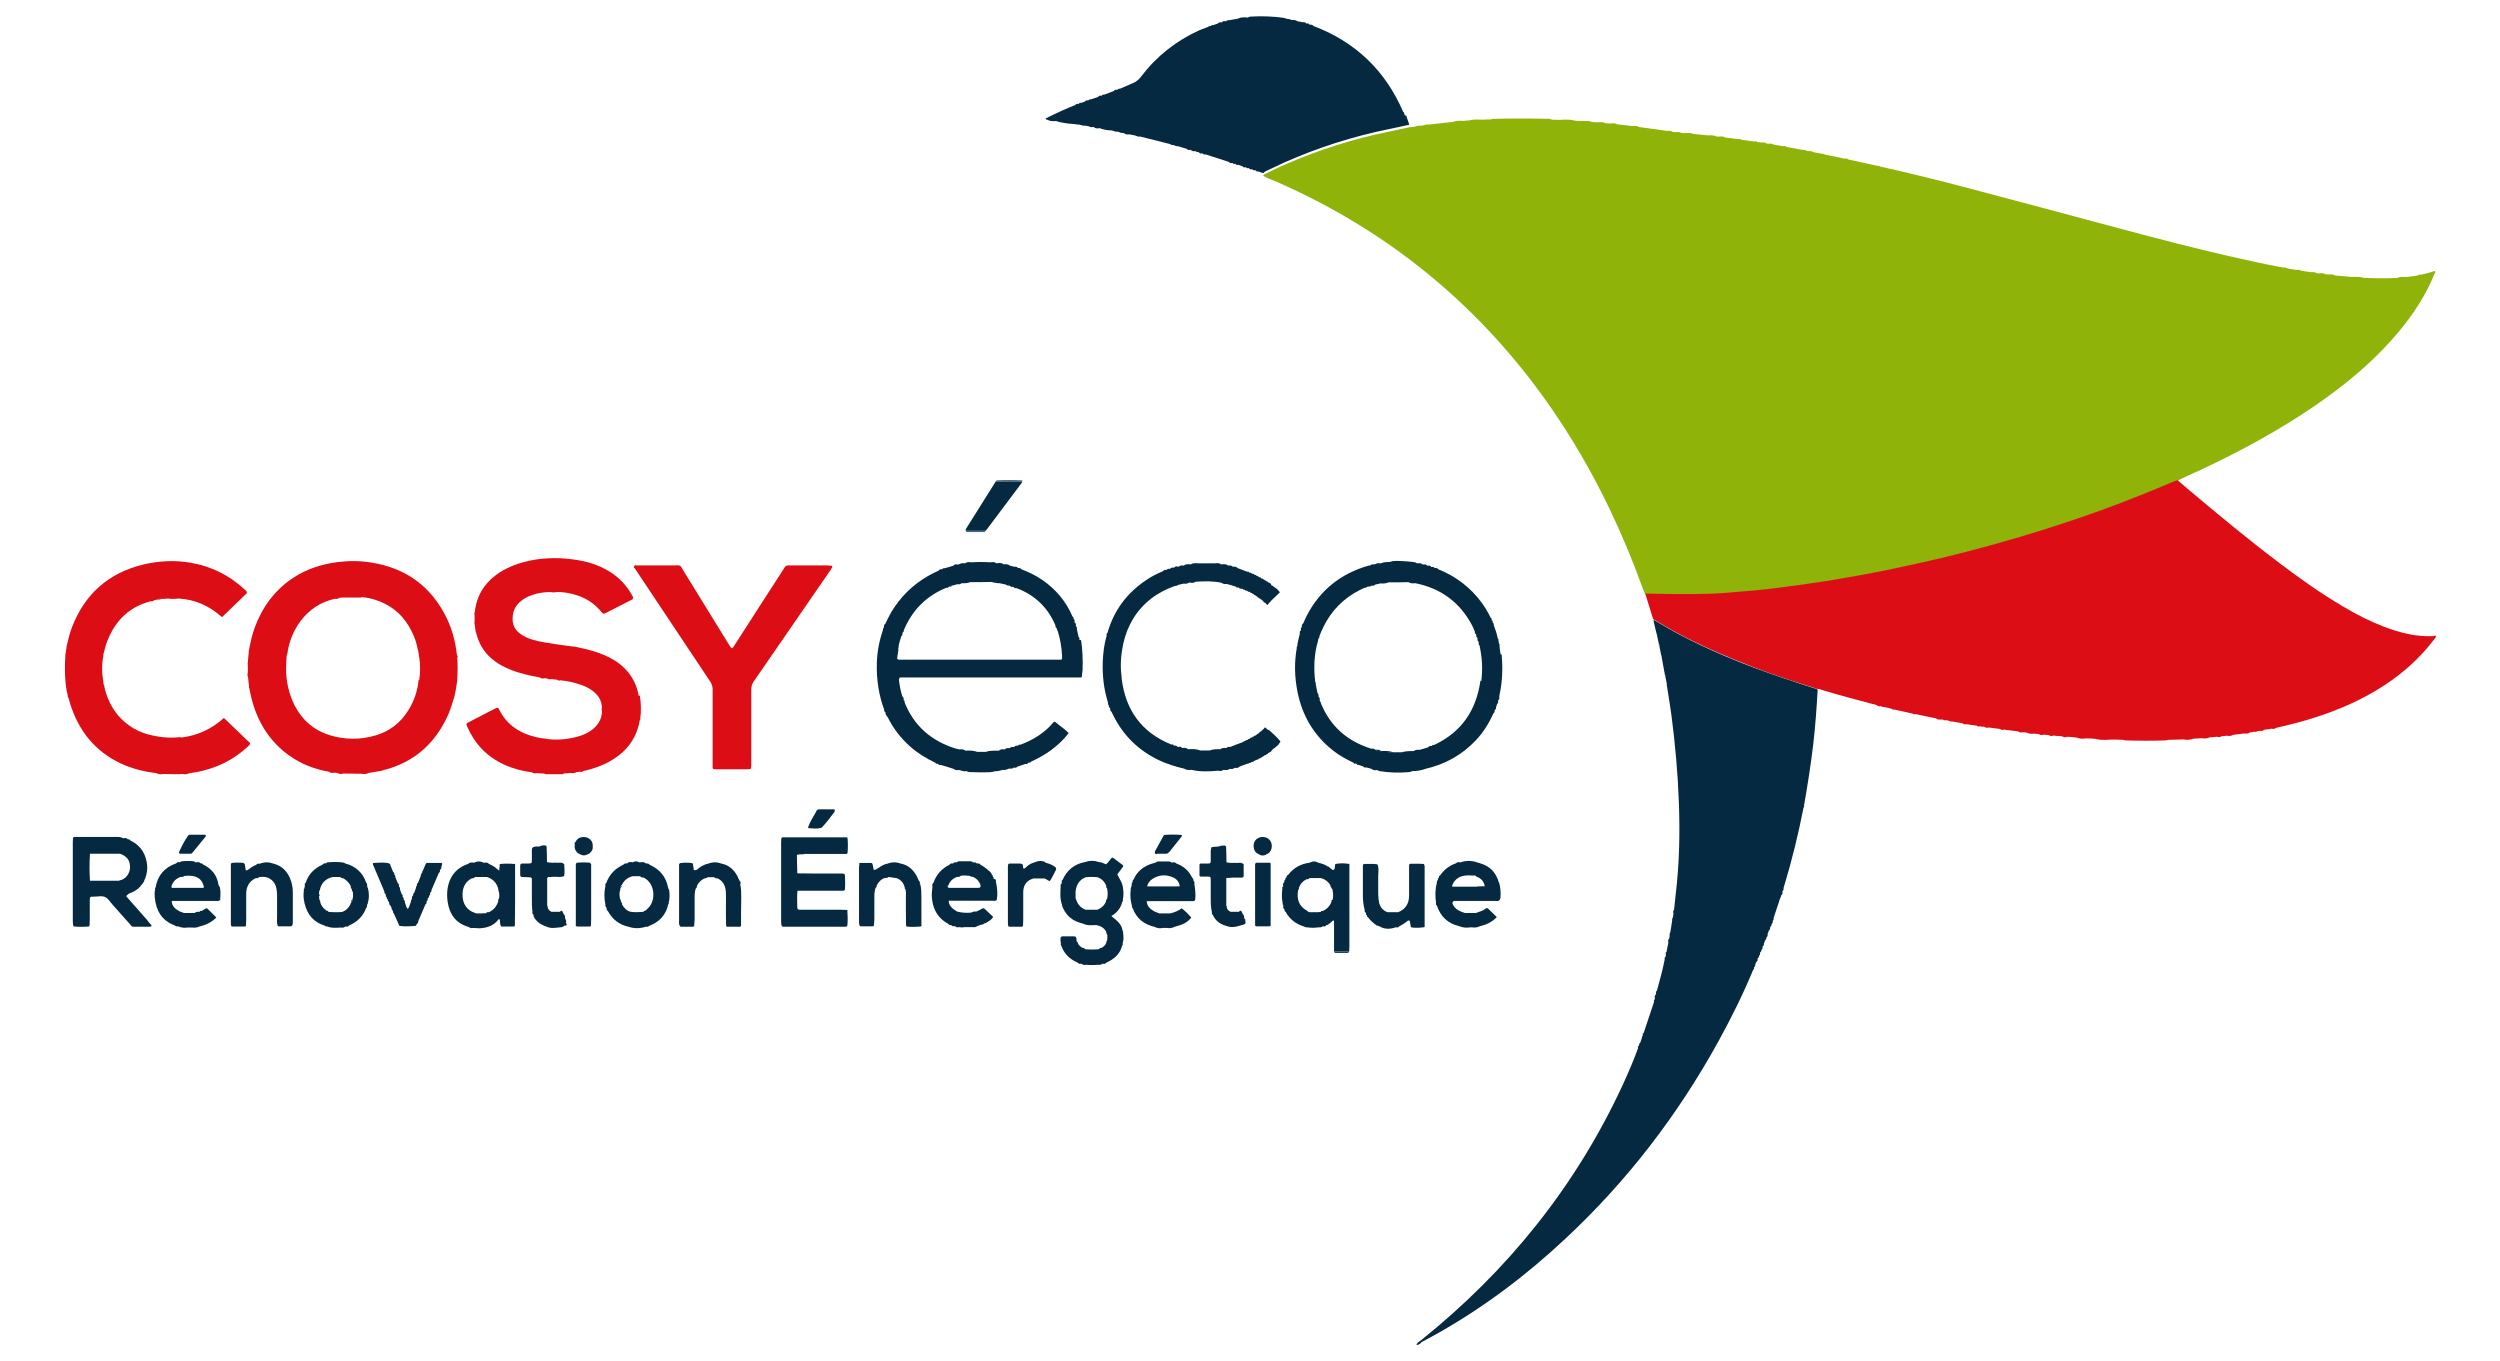 <?xml version="1.0" encoding="UTF-8"?><svg id="Calque_3" xmlns="http://www.w3.org/2000/svg" viewBox="0 0 122.26 66.56"><defs><style>.cls-1{fill:#486575;}.cls-2{fill:#052940;}.cls-3{fill:#8fb308;}.cls-4{fill:#dc0d15;}.cls-5{fill:#aaa3ac;}</style></defs><path class="cls-2" d="m47.23,25.96s0-.06,0-.08c.49-.78.98-1.56,1.47-2.34.43,0,.86,0,1.29,0,0,.06-.05.1-.08.15-.55.73-1.1,1.47-1.65,2.2-.02.02-.04.04-.06.07-.33,0-.65,0-.98,0Z"/><path class="cls-1" d="m50,23.53c-.43,0-.86,0-1.29,0,.01-.01.02-.04.03-.04.42-.02.83-.02,1.25,0,0,0,.01.01.01.02,0,0,0,.02-.01.03Z"/><path class="cls-1" d="m47.23,25.96c.33,0,.65,0,.98,0-.02.03-.05.06-.09.06-.28,0-.55,0-.83,0-.04,0-.05-.03-.06-.05Z"/><path class="cls-1" d="m62.39,36.38c.04-.06.08-.12.11-.17.04.01.03.04.02.07-.03.05-.07.09-.13.11Z"/><path class="cls-3" d="m119.08,13.26s-.09-.02-.12.03c-.18.05-.35.09-.53.14-.06,0-.13-.02-.18.04-.2.03-.39.06-.59.08-.14,0-.28-.03-.41.04-.55.03-1.1.02-1.65,0-.21-.07-.43-.05-.65-.05-.26-.02-.51-.05-.77-.07-.11-.07-.23-.05-.35-.05-.04,0-.08,0-.12-.01-.09-.07-.19-.05-.3-.04-.04,0-.08,0-.12-.01-.09-.07-.19-.05-.29-.05-.16-.02-.32-.05-.47-.07-.07-.06-.15-.05-.24-.04-.14-.02-.28-.05-.42-.07-.07-.06-.15-.05-.23-.05-.89-.16-1.78-.36-2.66-.56-1.66-.38-3.31-.81-4.96-1.25-2.66-.71-5.33-1.43-7.99-2.13-1.36-.36-2.73-.69-4.1-1-.03-.04-.08-.04-.12-.03-.47-.1-.95-.21-1.42-.31-.05-.06-.11-.05-.18-.04-.33-.07-.67-.14-1-.21-.03-.04-.08-.04-.12-.03-.14-.03-.28-.05-.41-.08-.07-.06-.15-.05-.23-.05-.04,0-.08-.01-.12-.02-.05-.06-.11-.04-.18-.04-.26-.05-.51-.09-.77-.14-.05-.06-.12-.04-.18-.04-.16-.03-.32-.05-.47-.08-.07-.06-.15-.05-.24-.04-.04,0-.08-.01-.12-.02-.07-.06-.15-.05-.24-.04-.06,0-.12-.02-.18-.02-.05-.05-.12-.04-.18-.03-.2-.03-.39-.06-.59-.08-.07-.06-.16-.04-.24-.04-.2-.03-.39-.05-.59-.08-.09-.07-.19-.04-.3-.04-.04,0-.08,0-.12-.01-.13-.07-.27-.05-.41-.05-.24-.02-.48-.05-.71-.07-.13-.07-.27-.04-.41-.04-.06,0-.12,0-.18-.01-.09-.06-.19-.04-.3-.04-.04,0-.08,0-.12-.01-.09-.07-.19-.05-.29-.05-.45-.06-.91-.13-1.36-.19-.11-.07-.23-.05-.35-.05-.24-.03-.47-.05-.71-.08-.11-.07-.23-.05-.36-.04-.08,0-.16-.01-.24-.02-.13-.07-.27-.04-.41-.04-.08,0-.16-.01-.24-.02-.17-.07-.35-.04-.53-.04-.1,0-.2-.01-.3-.02-.23-.07-.47-.05-.71-.04-.14,0-.28,0-.42-.01-.05-.05-.11-.03-.17-.04-.88-.02-1.75-.02-2.63,0-.06,0-.12,0-.17.03-.12,0-.24,0-.36.01-.24,0-.48-.03-.71.04-.08,0-.16.01-.24.02-.18,0-.36-.03-.53.05-.4.04-.79.09-1.19.13-.08,0-.17-.02-.24.04-.06,0-.12.01-.18.02-.08,0-.16-.02-.24.04-.11.01-.22.03-.33.04-.33.07-.65.14-.98.21-1.76.36-3.47.9-5.12,1.63-.28.12-.56.26-.83.39-.07.03-.15.06-.19.13.2.13.43.2.64.29,2.83,1.24,5.43,2.83,7.79,4.82,2.52,2.13,4.64,4.6,6.41,7.39,1.53,2.41,2.75,4.98,3.72,7.67.04.1.08.2.12.3,1,.02,1.99.04,2.99.01.56-.01,1.12-.06,1.68-.11.3-.03.61-.05.91-.08.26-.03.53-.06.79-.09.36-.04.72-.09,1.08-.14.46-.06.92-.12,1.37-.2.52-.08,1.05-.18,1.57-.27.96-.17,1.91-.37,2.86-.58,1.64-.36,3.27-.79,4.89-1.26,1.5-.44,2.99-.93,4.46-1.47,1.08-.4,2.15-.82,3.21-1.28.07-.03.15-.06.22-.08.09-.04.18-.09.26-.13,1.18-.53,2.34-1.09,3.47-1.71,1.47-.81,2.89-1.69,4.22-2.72,1.06-.82,2.05-1.73,2.91-2.77.71-.86,1.31-1.78,1.72-2.81.04-.03.05-.06.01-.09Z"/><path class="cls-1" d="m62.19,28.75c-.05,0-.08-.02-.09-.07.05,0,.07.03.09.07Z"/><path class="cls-2" d="m68.72,5.72c.01-.05,0-.1-.05-.13h0c.01-.05,0-.1-.05-.12-.87-2.02-2.33-3.42-4.39-4.2-.04-.06-.1-.07-.17-.06h-.01c-.04-.07-.1-.07-.17-.06h0c-.04-.07-.11-.07-.18-.06-.08-.02-.17-.04-.25-.05-.08-.06-.18-.07-.28-.06,0,0-.01,0-.01,0h0c-.07-.05-.15-.05-.23-.06-.06-.02-.11-.04-.17-.05-.52-.07-1.04-.09-1.56-.06-.06,0-.12,0-.17.05,0,0,0,0,0,0-.16-.02-.33-.03-.48.05-.15.03-.3.05-.45.08-.05-.01-.1,0-.13.05,0,0,0,0,0,0-.08-.01-.17-.02-.23.06,0,0,0,0,0,0-.07-.02-.13-.01-.18.05-.08.03-.15.05-.23.08-.05-.01-.08,0-.11.04,0,0-.01,0-.01,0-.05,0-.09,0-.12.04-.15.06-.29.11-.44.17-1.14.52-2.09,1.27-2.85,2.27-.11.15-.24.25-.41.32-.21.09-.41.18-.62.27-.05-.01-.09,0-.12.05,0,0-.01,0-.01,0-.07-.01-.13,0-.17.06-.16.06-.31.12-.47.18-.05-.01-.1,0-.12.05,0,0-.01,0-.01,0-.07-.01-.13,0-.17.06-.12.04-.23.08-.35.12-.05-.01-.1,0-.12.05,0,0-.01,0-.01,0-.07-.01-.13,0-.17.06-.06.02-.11.04-.17.06-.05-.01-.1,0-.12.05,0,0-.01,0-.01,0-.07-.01-.13,0-.17.06-.2.08-.4.16-.6.25-.27.12-.53.25-.8.38-.02,0-.06.03-.03.06.02.02.05.02.08.03.12.07.25.07.39.06,0,0,.01,0,.01,0h.01c.19.07.69.15.94.15.06.02.11.03.17.02,0,0,.02,0,.02,0,.11.03.21.07.33.06,0,0,.02,0,.02,0h0c.05.01.11.03.16.04.05.03.1.04.16.02,0,0,.02,0,.02,0h.02c.08.07.17.08.27.06.01,0,.02,0,.03,0,.18.07.37.1.57.11,0,0,.03,0,.03,0,.09.03.17.07.27.06,0,0,.02,0,.02,0,.09.03.17.08.27.06,0,0,.02.01.02.01.08.06.17.08.26.06.09.02.18.03.27.05.09.03.18.08.28.06.48.12.95.24,1.43.36.05.03.1.06.17.05,0,0,.02,0,.02,0,.07.04.13.07.22.06.14.04.28.09.43.13.04.05.09.07.16.05,0,0,.03,0,.03,0,.06.06.13.08.2.06,0,0,.01,0,.01,0h.01s.1.06.16.05c0,0,.02.01.02.01.04.05.09.07.15.05,0,0,.03,0,.03,0,.04.05.09.07.15.05.38.12.76.25,1.14.37.04.05.08.07.15.05.01,0,.02,0,.03,0,.02.04.05.06.1.04,0,0,.03,0,.03,0,.04.05.09.07.15.05.07.02.13.05.2.07.04.05.08.07.15.05.01,0,.02,0,.03,0,.02.04.05.06.1.04,0,0,.03,0,.03,0,.04.05.08.07.15.06,0,0,.03,0,.03,0,.02.04.05.06.1.04.02,0,.05.02.07.02.02.04.05.06.1.04.09.02.18.08.28.08.04-.07.12-.1.19-.13.28-.13.55-.26.83-.39,1.65-.73,3.35-1.27,5.12-1.63.33-.07.66-.14.98-.21-.06-.17-.11-.33-.17-.5Zm-16.17.35c-.09-.01-.17-.03-.26-.04.09,0,.18.03.26.04h0Z"/><path class="cls-1" d="m81.5,33.36s.02.03.02.04c0,0,0,.01-.01.02,0-.01-.02-.03-.02-.04,0,0,0-.01.01-.02Z"/><path class="cls-5" d="m81.42,32.99s.03.05.02.08c-.03-.02-.04-.04-.02-.08Z"/><path class="cls-1" d="m62.32,28.86s-.05-.01-.05-.05c.03,0,.05.02.05.05Z"/><path class="cls-5" d="m81.23,32.05s.04.04.02.08c-.03-.02-.04-.04-.02-.08Z"/><path class="cls-5" d="m81.12,31.51s.04.04.02.08c-.03-.02-.04-.04-.02-.08Z"/><path class="cls-1" d="m62.25,28.8s-.05,0-.05-.04c.03,0,.05.01.05.04Z"/><path class="cls-5" d="m81,30.98s.04.04.02.07c-.03-.02-.04-.04-.02-.07Z"/><path class="cls-4" d="m119,31.11c-.83.04-1.62-.16-2.39-.45-.7-.27-1.37-.61-2.01-.99-1.07-.63-2.09-1.35-3.08-2.1-1.57-1.18-3.08-2.44-4.58-3.7-.15-.13-.3-.26-.45-.39-.07.03-.15.05-.22.08-1.06.45-2.13.88-3.21,1.28-1.47.54-2.96,1.03-4.46,1.47-1.61.47-3.24.9-4.89,1.26-.95.21-1.9.41-2.86.58-.52.09-1.05.19-1.57.27-.46.07-.92.13-1.37.2-.36.05-.72.09-1.08.14-.26.03-.53.07-.79.09-.3.03-.61.05-.91.08-.56.05-1.12.1-1.68.11-1,.03-1.99.01-2.99-.01.12.4.25.8.37,1.2,0,.03.03.05.05.07.28.16.56.33.84.49,1.3.73,2.67,1.31,4.06,1.85,1.01.39,2.05.72,3.08,1.05.06,0,.12,0,.17.03.91.28,1.83.52,2.74.76.06.06.13.07.21.06,0,0,.02,0,.02,0,.04.03.07.05.12.03.14.03.27.06.41.1.03.04.07.05.11.03.3.07.6.13.9.2.04.03.07.05.12.02.34.07.67.14,1.01.21.08.06.17.07.27.06.03,0,.05,0,.08,0,.03.04.07.05.12.03.06,0,.12.02.18.03.03.03.07.05.12.03.18.03.35.06.53.09.06.06.14.06.22.05.16.02.32.05.49.07.03.04.07.05.12.03.04,0,.08.01.12.02h.02s.02,0,.02,0c.03,0,.05,0,.08,0,.07.06.14.06.23.04.18.02.36.05.54.07.05.05.11.06.18.03.24.03.47.06.71.09.07.06.15.06.23.04.06,0,.13.01.19.02.11.06.22.06.34.05.08,0,.16.01.25.02.07.06.15.06.23.03.08,0,.16.01.25.02.08.05.15.06.24.02.04,0,.07.01.11.02.02,0,.04,0,.06,0,.08,0,.17.01.25.02.08.05.16.06.24.02.16.01.31.02.47.04.15.07.31.06.47.04.14,0,.28.01.42.02.25.07.5.06.76.04.2,0,.4,0,.6.01.05.01.09.03.14.03.65.02,1.3.02,1.95,0,.05,0,.09-.02.14-.03.24,0,.48-.01.72-.02.18.03.35.03.53-.04.12,0,.24-.01.36-.02.14.02.28.03.41-.04.12,0,.24-.02.36-.03.08.03.16.02.24-.03.08,0,.16-.01.25-.02.1.02.2.02.29-.04-.05,0-.1-.01-.15,0,.05,0,.1,0,.15,0,.18-.02.37-.05.55-.07.1.01.19.02.28-.05.08-.01.16-.02.23-.04.05.03.09.01.12-.02.04,0,.09-.01.13-.02.08.02.16,0,.22-.05.06-.01.12-.02.18-.03.05.03.09,0,.12-.02.03,0,.05,0,.08,0,.08.02.15,0,.22-.05.67-.15,1.34-.32,2-.54,1.16-.38,2.26-.87,3.28-1.54.92-.6,1.72-1.32,2.39-2.19.05-.07.11-.13.14-.22-.04,0-.07-.02-.1-.01Z"/><path class="cls-1" d="m62.14,36.59s.02-.04.05-.04c0,.03-.02.04-.05.04Z"/><path class="cls-1" d="m62.08,36.64s.01-.04.04-.03c0,.02-.02.03-.04.03Z"/><path class="cls-2" d="m88.85,33.7c-1.03-.33-2.06-.67-3.08-1.05-1.39-.53-2.76-1.12-4.06-1.85-.28-.16-.56-.33-.84-.49,0,.06,0,.11.02.17.04.17.08.33.12.5.03.02.04.04.02.07.03.15.07.3.1.46.03.02.04.04.02.08.03.15.06.31.09.46.03.02.04.04.02.08.05.29.11.58.16.87.03.02.03.05.02.08.02.1.04.2.06.29,0,.01.02.03.02.04,0,0,0,.01-.01.02,0,.06,0,.12.02.18.07.46.15.91.21,1.37.18,1.4.31,2.8.36,4.2.06,1.52.03,3.03-.15,4.54-.03.25-.05.51-.08.76-.05.06-.05.12-.03.19-.01.08-.02.15-.04.23-.03.02-.04.05-.02.08-.03.21-.06.42-.1.63h0s-.04.04-.03.07c0,.04,0,.08,0,.11,0,.04-.02.07-.02.11-.06.05-.06.12-.04.19-.03.15-.06.31-.09.46-.05.03-.05.08-.03.13,0,.04-.01.07-.02.11-.05.03-.05.08-.04.13-.1.51-.24,1.02-.38,1.53-.05.03-.06.08-.04.13,0,.02,0,.03-.01.05-.06.05-.07.11-.05.18,0,.02,0,.04,0,.05-.04.03-.06.07-.04.13-.17.51-.34,1.02-.51,1.53-.05.03-.06.07-.04.12h0s-.06.07-.05.13c-.03.08-.05.15-.08.23-.05.03-.06.07-.05.12,0,0,0,0,0,0-.05.03-.07.07-.05.13-.22.61-.48,1.21-.75,1.8-2.3,4.97-5.64,9.11-9.9,12.52q-.17.09-.19.21c.1-.02.19-.05.24-.14.23-.13.47-.25.7-.38,2.32-1.3,4.42-2.88,6.36-4.7,3.01-2.81,5.48-6.03,7.47-9.64.62-1.13,1.2-2.29,1.69-3.48.03-.03.06-.06.05-.11,0,0,0-.02,0-.02.04-.05.07-.09.06-.16.02-.04.04-.08.06-.12.04-.03.07-.06.05-.12,0-.02.01-.04.02-.06.04-.03.06-.06.05-.11,0,0,0,0,0,0,.04-.03.06-.06.05-.12,0-.02.01-.04.02-.06.04-.03.06-.06.05-.11,0,0,0,0,0,0,.04-.03.06-.06.05-.12,0-.02.01-.04.02-.06.04-.03.06-.06.05-.12.02-.06.04-.12.07-.18.04-.03.06-.06.05-.12,0,0,0,0,0,0,.05-.04.08-.1.06-.17.02-.06.04-.12.07-.18.04-.03.06-.07.05-.12,0-.02.01-.04.02-.06.04-.03.06-.07.05-.12,0,0,0,0,0,0,.05-.04.08-.1.06-.17,0,0,0,0,0,0,.04-.03.06-.07.04-.12.11-.33.22-.66.33-1,.03-.02.04-.04.03-.07,0-.02,0-.04.02-.05.05-.05.07-.1.06-.17,0-.02,0-.04.01-.06.04-.03.06-.07.04-.12.01-.05.02-.1.04-.14.38-1.26.69-2.53.94-3.81.03-.02.04-.04.02-.08.18-1.02.34-2.04.46-3.06.1-.87.16-1.74.21-2.62Z"/><path class="cls-2" d="m61.96,35.66c-.08-.11-.1-.11-.17,0,0,0,0,0,0,0-.03,0-.05.02-.05.05,0,0,0,0,0,0-.03,0-.05.01-.05.05,0,0,0,0,0,0-.07.02-.12.06-.15.12,0,0-.01,0-.01,0-.03,0-.05.01-.06.05,0,0,0,0,0,0-.03,0-.05,0-.06.04,0,0-.01,0-.01,0-.05,0-.08.02-.1.06,0,0-.01,0-.01,0-.03,0-.05,0-.06.04,0,0-.01,0-.01,0-.05,0-.08.02-.1.06,0,0-.01,0-.01,0-.05,0-.08.02-.1.06,0,0-.02,0-.02,0-.05,0-.07.02-.1.05,0,0-.02,0-.02,0-.03,0-.05,0-.06.04-.22.08-.43.16-.65.25-.07-.01-.13-.01-.18.05,0,0-.01,0-.01,0-.1,0-.2-.02-.28.06,0,0,0,0,0,0-.18,0-.36-.01-.53.06-.16,0-.31,0-.47,0-.19-.08-.39-.07-.59-.06,0,0,0,0,0,0-.08-.08-.18-.07-.28-.06,0,0-.01,0-.01,0-.05-.07-.11-.07-.18-.05-.02,0-.03,0-.05-.01-.04-.06-.1-.06-.17-.06h-.01c-.02-.06-.07-.06-.12-.05-1.46-.59-2.25-1.7-2.43-3.25,0-.02,0-.05,0-.07-.08-.54-.03-1.08.08-1.61.2-.89.64-1.64,1.37-2.21.35-.27.75-.47,1.17-.62.06.01.11-.02.16-.05.09-.02.18-.04.26-.06.1.02.19,0,.27-.05,0,0,.03,0,.03,0,.09.02.19.03.27-.04.42-.03.85-.04,1.27.05.08.06.17.07.27.06.15.04.29.08.44.13.02.04.05.06.1.04,0,0,.03,0,.03,0,.04.05.08.07.15.06,0,0,.03,0,.03,0,.03.03.06.06.1.05,0,0,.02,0,.02,0,.03.03.05.06.1.05,0,0,.02,0,.02,0,.03.03.05.06.1.05,0,0,.02,0,.02,0,.03.03.05.06.1.06,0,0,.01,0,.01,0,0,.03.02.04.05.03,0,.01.01.02.03.02.02.03.04.06.09.06,0,0,.01,0,.01,0,0,.03.02.04.05.04,0,.01.01.02.03.02.02.04.04.07.09.06,0,0,0,0,0,0,0,.03.02.05.06.05,0,0,.01,0,.01,0,0,.03.02.04.05.04,0,.01.01.02.02.02,0,.02.01.03.04.03,0,.01.01.02.03.03.01.04.04.07.08.07.02.02.05.05.07.07.04.07.08.04.1-.01,0,0,0-.02,0-.02.03,0,.05-.02.05-.05,0,0,.01-.01.01-.01.03,0,.05-.02.05-.05.15-.14.3-.29.45-.43-.06-.1-.13-.16-.21-.22-.03,0-.05-.01-.05-.05,0,0-.01,0-.01,0-.03,0-.05,0-.05-.04,0,0-.02-.01-.02-.01-.05,0-.08-.02-.09-.07,0,0,0,0,0,0,0-.04-.02-.05-.06-.05,0,0,0,0,0,0,0-.03-.02-.05-.06-.04,0,0-.02,0-.02,0-.02-.04-.05-.07-.09-.06,0,0,0,0,0,0,0-.03-.02-.05-.06-.04,0,0-.01,0-.01,0-.02-.04-.05-.07-.1-.06,0,0,0,0,0,0,0-.03-.02-.05-.06-.04,0,0-.02,0-.02,0-.02-.04-.05-.07-.1-.06,0,0-.01,0-.01,0-.02-.04-.06-.06-.1-.06,0,0-.01,0-.01,0-.02-.05-.06-.06-.11-.06,0,0-.01,0-.01,0-.02-.05-.06-.06-.11-.05,0,0-.01,0-.01,0-.02-.05-.06-.06-.11-.05,0,0-.01,0-.01,0-.02-.05-.06-.06-.11-.05-.16-.06-.31-.12-.47-.18-.06-.07-.14-.08-.23-.06h0c-.06-.08-.15-.07-.23-.06h0c-.1-.09-.23-.07-.35-.06,0,0,0,0,0,0h0c-.09-.08-.2-.06-.3-.05-.27,0-.54,0-.81,0-.12-.01-.25-.03-.36.05,0,0,0,0,0,0-.12-.01-.24-.03-.35.06,0,0,0,0,0,0-.09-.01-.17-.02-.24.05-.02,0-.03,0-.05,0-.07-.02-.13-.02-.18.05,0,0-.01,0-.01,0-.07-.01-.13-.01-.18.05-.02,0-.03.01-.05.01-.05-.01-.1,0-.12.05,0,0-.01,0-.01,0-.07-.01-.13,0-.17.06-.29.12-.57.26-.83.44-.94.63-1.58,1.48-1.89,2.58-.04.03-.06.07-.04.13-.12.41-.17.82-.19,1.24-.03.7.05,1.39.26,2.06-.02.05,0,.09.04.12,0,0,0,0,0,0-.02.05,0,.09.05.12,0,.02.01.04.02.06-.02.05,0,.09.05.12.03.06.06.12.09.18.49.99,1.23,1.71,2.22,2.19.4.19.82.32,1.25.42.1.07.21.07.33.06.01,0,.02,0,.03,0,.43.1.86.08,1.29.04.1.02.19.02.28-.04-.09,0-.19,0-.28,0h0c.09,0,.19,0,.28,0,0,0,.03,0,.03,0,.1.02.19.01.27-.05,0,0,.03,0,.03,0,.08.02.15,0,.21-.05,0,0,.03,0,.03,0,.08.02.15,0,.21-.06.12-.05.25-.1.37-.14.04,0,.07,0,.1-.04,0,0,.02,0,.02,0,.05,0,.07-.02.1-.05,0,0,.02,0,.02,0,.05,0,.08-.02.11-.05.04-.02.09-.04.13-.06.05,0,.08-.02.1-.06,0,0,.02,0,.02,0,.05,0,.07-.02.09-.05.01,0,.02,0,.02-.01.03,0,.05,0,.05-.04,0,0,0,0,0,0,.05,0,.07-.03.1-.06,0,0,.02,0,.02,0,.03,0,.05-.01.06-.04,0,0,0,0,0,0,.05,0,.07-.03.09-.06,0,0,.02-.01.02-.01.03,0,.05-.01.05-.04,0,0,0,0,0,0,.05,0,.07-.02.08-.06.02,0,.03-.01.03-.03,0-.03.01-.04.04-.03,0,0,.02-.02.02-.02,0-.03.02-.04.05-.04.07-.06.13-.12.2-.17.04-.06.08-.12.11-.17-.16-.2-.35-.37-.54-.54Zm-2.66-8.06c-.14,0-.28.01-.42.01.14,0,.28,0,.42-.01Zm-.98.02s-.02,0-.03,0c0,0,.02,0,.03,0Z"/><path class="cls-4" d="m31.24,34.04c-.12-.69-.47-1.24-1.04-1.65-.29-.2-.61-.35-.95-.47-.36-.13-.74-.21-1.11-.29,0,0-.01,0-.01,0-.32-.04-.64-.08-.97-.13-.38-.06-.76-.11-1.13-.22-.21-.07-.41-.15-.58-.28-.27-.19-.4-.45-.38-.79.01-.34.15-.61.41-.82.17-.14.36-.23.57-.3.28-.1.57-.13.87-.14.1.03.2.03.31,0,.04,0,.07,0,.11,0,.02,0,.04,0,.06,0,.81.07,1.51.35,2.03,1,.05.06.1.08.17.04.43-.22.86-.44,1.29-.66.02,0,.04-.01.05-.03.01-.02.03-.06.02-.08-.01-.05-.04-.09-.06-.13-.35-.62-.86-1.07-1.51-1.36-.45-.21-.93-.32-1.42-.38-.81-.1-1.61-.07-2.4.15-.53.15-1.02.37-1.44.72-.43.36-.72.8-.85,1.35-.03.13-.05.27-.07.41-.02.03-.02.07,0,.11,0,.1,0,.21,0,.31-.02.04-.02.07,0,.11.02.12.03.24.05.37,0,0-.01.01,0,.02,0,.01.01.02.02.03.01.04.02.08.03.11.15.55.45.98.91,1.31.21.15.43.27.67.37.48.2.99.32,1.51.41.07.06.14.06.23.04.04,0,.09,0,.13.01.05.04.11.06.18.03.1.01.2.02.3.03.05.04.11.06.18.03.04,0,.08.01.12.02h.02s.02,0,.02,0c.26.03.52.1.77.18.21.07.42.16.6.29.19.14.35.31.43.54-.01.02,0,.04.02.05.01.08.03.16.04.24-.02.07-.02.15,0,.22-.02.39-.22.69-.53.91-.17.12-.36.21-.55.27-.53.16-1.06.22-1.61.15v-.02s-.03.01-.03.01c-.37-.03-.72-.12-1.06-.26-.53-.23-.95-.59-1.22-1.11-.01-.03-.03-.05-.04-.08-.03-.07-.08-.08-.14-.05-.11.06-.23.12-.34.17-.33.17-.66.34-1,.52-.13.07-.13.08-.08.2.37.85.96,1.48,1.81,1.87.43.2.89.32,1.36.38.07.05.15.06.23.04.12,0,.24.02.36.02.04.01.07.03.11.03.26,0,.52,0,.78,0,.04,0,.07-.02.11-.04.1,0,.2-.01.3-.02.1.02.2.02.29-.04.06,0,.12-.02.18-.02.06.03.12,0,.17-.04.1-.02.19-.04.29-.07.4-.11.78-.26,1.13-.48.73-.45,1.19-1.09,1.33-1.95,0,0,.02,0,.02-.01,0-.01,0-.03,0-.04.05-.38.04-.76-.02-1.14Z"/><path class="cls-4" d="m8.84,36.05h-.02s-.01,0-.02,0c-.54.06-1.06,0-1.58-.14-.32-.09-.63-.23-.9-.43-.68-.48-1.06-1.15-1.23-1.95,0,0,.01-.02.01-.02,0-.01-.02-.02-.03-.03,0-.05-.02-.1-.02-.14v-.02s0-.01,0-.01c-.07-.4-.08-.8,0-1.2.01-.01.02-.03,0-.04,0-.05.01-.09.02-.14,0,0,.02,0,.02-.01,0-.01,0-.03,0-.04.03-.12.06-.25.1-.37.37-1.08,1.07-1.82,2.19-2.11.06.02.12,0,.16-.05.06-.01.12-.02.18-.03.05-.05.11-.04.18-.03.1,0,.2-.01.31-.02.18.03.35.02.53,0,.81.05,1.5.36,2.1.9.03-.01.05-.01.06-.03.38-.36.75-.72,1.13-1.09.07-.06.06-.1-.01-.17-.78-.74-1.7-1.2-2.76-1.37-.76-.12-1.51-.08-2.26.1-1.69.41-2.84,1.43-3.47,3.04-.12.3-.19.62-.27.94-.02.01-.02.03,0,.04-.02.1-.03.21-.05.31,0,0-.01,0-.01.01,0,.01,0,.02,0,.04-.04.6-.04,1.19.06,1.79,0,0-.01.01,0,.02,0,.01.01.02.02.04,0,.04.02.09.03.13,0,0-.01,0-.02.01,0,0,.01.02.02.03,0,.02,0,.05.01.07,0,0-.01.02,0,.02,0,.01.02.02.03.03.03.1.06.21.09.31.41,1.3,1.2,2.29,2.45,2.89.56.26,1.15.41,1.76.48.11.07.23.06.35.04.31.01.63.02.94,0,.1.03.2.02.29-.03.13-.02.25-.04.38-.06.95-.18,1.79-.58,2.5-1.24.05-.05.11-.08.12-.18-.42-.4-.84-.81-1.28-1.23-.58.53-1.28.86-2.08.96Z"/><path class="cls-4" d="m40.66,27.67c-.07,0-.14-.02-.2-.02-.57,0-1.14,0-1.72,0-.36,0-.29-.02-.47.26-.78,1.2-1.55,2.4-2.32,3.6-.16.25-.15.26-.31,0-.73-1.19-1.47-2.38-2.2-3.57-.21-.34-.1-.29-.53-.29-.6,0-1.2,0-1.81,0-.02-.02-.03-.02-.04,0-.01.01-.02.02-.04.03-.05.05-.03.08.02.11,1.23,1.85,2.46,3.69,3.69,5.54.08.12.12.24.12.38,0,1.19,0,2.39,0,3.58,0,.08,0,.16,0,.24,0,.06.03.09.09.09.04,0,.08,0,.12,0,.49,0,.99,0,1.48,0,.19,0,.19,0,.2-.2,0-.06,0-.12,0-.18,0-1.17,0-2.35,0-3.52,0-.16.04-.28.13-.41.39-.56.77-1.12,1.16-1.68.85-1.23,1.7-2.47,2.55-3.7.04-.06.09-.13.12-.2.01-.02,0-.06-.03-.07Z"/><path class="cls-4" d="m22.35,32.07c-.07-.62-.21-1.22-.48-1.79-.75-1.58-2-2.5-3.72-2.77-.55-.09-1.1-.09-1.65-.02-.78.1-1.52.34-2.18.78-.9.6-1.5,1.43-1.87,2.44-.13.36-.21.74-.28,1.11-.02.01-.02.03,0,.04-.02.18-.04.37-.05.55-.02.04-.02.07,0,.11,0,.12,0,.24,0,.36-.02.08-.03.15.01.23.02.16.03.32.05.48,0,0-.01.01-.01.02,0,.01.01.02.02.04.05.23.09.46.16.69.31,1.08.89,1.97,1.81,2.62.58.41,1.23.66,1.92.78.08.07.18.06.28.05.04,0,.09,0,.14.01.09.06.19.06.29.03.24,0,.48,0,.72.01h.02s.02,0,.02,0c.04,0,.08,0,.12,0,.12.02.24.03.35-.04.2-.03.39-.06.59-.1.03.02.05,0,.07-.02.08-.02.15-.04.23-.06,1.3-.37,2.25-1.17,2.87-2.38.18-.34.3-.7.41-1.08,0,0,.02,0,.02-.01,0-.01,0-.03,0-.04.07-.27.11-.55.15-.83.01-.01.01-.02,0-.04.02-.36.03-.73,0-1.09.04-.03.03-.06,0-.09Zm-1.88,1.18h0s-.02.03,0,.04c-.06.53-.23,1.02-.51,1.46-.38.6-.9,1.01-1.58,1.21-.76.23-1.52.22-2.27-.01-.76-.24-1.32-.72-1.69-1.43-.29-.57-.43-1.18-.43-1.82,0-.22.02-.43.03-.65h0s.02,0,.02-.01c0-.01,0-.03,0-.04-.01,0-.02.02-.02.03,0,0,0-.02.02-.03l.03-.12h0s.02-.02,0-.04c.1-.54.3-1.03.63-1.47.43-.57.99-.94,1.69-1.09.08.02.15,0,.22-.05-.04,0-.08,0-.12,0,.04,0,.08,0,.12,0,.04,0,.09,0,.13-.01h0c.3,0,.6,0,.9,0,.02,0,.04-.01.06-.02.21.02.41.06.61.12.72.22,1.28.64,1.67,1.28.21.35.37.72.44,1.12,0,0-.01.01,0,.02,0,.01.01.02.02.03.02.1.03.2.05.3h0s-.01.01-.01.02c0,.01.01.02.02.04.06.38.06.76,0,1.13Z"/><path class="cls-4" d="m7.72,29.31c.07.03.12.01.18-.03-.06-.01-.12-.02-.18.03Z"/><path class="cls-2" d="m52.78,31.29c.02-.05.02-.1-.03-.13-.03-.13-.06-.27-.09-.4.02-.05,0-.1-.04-.13,0-.02-.01-.03-.01-.05.02-.05,0-.1-.05-.13,0-.02-.01-.03-.01-.05.01-.05,0-.1-.05-.13,0,0,0,0,0,0,.01-.05,0-.09-.05-.12-.32-.74-.81-1.33-1.48-1.79-.32-.22-.66-.38-1.02-.52-.04-.06-.1-.07-.17-.06,0,0,0,0,0,0-.04-.07-.11-.07-.17-.06-.08-.02-.16-.04-.23-.06-.08-.08-.19-.07-.29-.06,0,0-.01,0-.01,0-.1-.09-.23-.07-.35-.05h0s0,0,0,0c-.09-.08-.2-.06-.3-.05-.31-.02-.62-.02-.93,0-.11-.01-.21-.03-.3.05,0,0,0,0,0,0-.12-.02-.23,0-.33.06,0,0-.02,0-.02,0-.09-.02-.17-.02-.24.06-.14.04-.27.08-.41.12h0c-.05-.01-.1,0-.12.05,0,0-.01,0-.01,0-.07-.01-.13,0-.17.07-.08.04-.16.07-.24.11-.78.39-1.42.94-1.91,1.66-.18.26-.32.54-.45.82-.06.04-.08.1-.07.17h0s-.06.08-.05.13c-.18.54-.29,1.08-.3,1.65-.02.78.09,1.53.36,2.26-.01.05,0,.09.05.11h0s.01.04.02.06c-.01.05.01.09.05.11,0,0,0,0,0,0-.01.03,0,.06.04.06.27.56.64,1.04,1.1,1.45.37.33.79.59,1.24.8.02.04.05.06.1.05,0,0,.02,0,.02,0,.04.05.08.07.15.06.21.06.41.12.62.19.08.07.17.07.27.06.01,0,.02,0,.03,0,.11.04.22.08.34.05,0,0,.02.01.02.01.05.04.11.04.17.04.25,0,.49.02.74.01.15,0,.3,0,.44-.05.14,0,.27-.03.4-.07,0,0,.02,0,.02,0,.1.02.18-.02.27-.06,0,0,.02,0,.02,0h0s.04,0,.06,0c.06,0,.12,0,.16-.05,0,0,.03,0,.03,0,.06.02.11,0,.16-.05.13-.04.25-.08.38-.13.06.02.11,0,.15-.06,0,0,.03-.01.03-.01.05.02.07,0,.1-.04.36-.17.72-.36,1.04-.61.3-.23.57-.48.8-.79-.19-.2-.43-.35-.64-.53-.03-.03-.07-.03-.1,0-.07.07-.13.15-.2.22-.4.4-.89.68-1.42.88-.05-.01-.1,0-.12.05,0,0-.01,0-.01,0-.07-.01-.13-.01-.17.06,0,0-.01,0-.01,0-.08,0-.16-.01-.22.06,0,0,0,0,0,0-.08-.01-.17-.02-.23.06,0,0,0,0,0,0-.1-.01-.2-.02-.29.06,0,0,0,0,0,0-.22,0-.44-.01-.65.06h-.41c-.19-.07-.39-.07-.59-.06h0c-.08-.08-.19-.07-.29-.06-.07-.02-.13-.03-.2-.05-1.17-.37-2.01-1.1-2.47-2.24.01-.05,0-.1-.05-.12h0c.01-.07,0-.13-.06-.18-.09-.27-.14-.54-.17-.82.01-.04.03-.08.04-.11.12,0,.24,0,.35,0,2.74,0,5.48,0,8.22,0,.1,0,.2,0,.29,0,.03,0,.04-.03.05-.06,0-.1.02-.19.03-.29.02-.49,0-.98-.07-1.47Zm-4-2.84s-.07-.01-.1-.02c.03,0,.07,0,.1.02Zm-1.45-.89s-.02,0-.03,0c0,0,.02,0,.03,0Zm-3.41,4.15h0s.04-.04.02-.08c.03-.18.08-.35.14-.52,0-.03,0-.05,0-.07,0,.02,0,.04,0,.07.04-.03.06-.07.05-.12,0-.02.01-.04.02-.06.04-.03.06-.06.05-.11-.02.02-.04.03-.04.05,0-.02.02-.04.04-.05.41-.98,1.1-1.68,2.09-2.08.05.02.08,0,.1-.04-.02,0-.04,0-.06,0,.02,0,.04,0,.06,0,.02,0,.05-.02.07-.02,0,0,0,0,0,0,.05.02.08,0,.1-.04-.03,0-.05,0-.07,0,.02-.01.04-.02.07,0,.09-.02.17-.05.26-.07.08.02.15,0,.21-.05-.04,0-.08,0-.11,0,.04,0,.07,0,.11,0h.03c.13.01.26,0,.39-.05.34,0,.68,0,1.01-.01h.02s0,0,0,0c.13.03.26.07.4.06.1.02.21.05.31.07h0s.09.07.16.05c-.02-.03-.04-.04-.07-.05.03,0,.05.02.07.05h.03c.04.05.09.07.15.06h.03c.04.06.09.08.15.06-.02-.03-.04-.04-.07-.05.03,0,.05.02.07.05.9.34,1.54.95,1.91,1.84-.01.05,0,.09.05.11,0,.02.01.04.02.06h0s0,.06.03.07c0-.02,0-.03,0-.04,0,.01,0,.03,0,.04.13.4.2.82.22,1.25,0,.06.01.12-.03.17-.11,0-.22,0-.32,0-2.55,0-5.1,0-7.66,0-.02-.02-.04-.04-.06-.05,0,0,0,0,0,0,0,0,0,0,0,0,.02-.16.05-.31.07-.47Z"/><path class="cls-2" d="m73.38,32s.01-.06-.01-.09c-.01-.11-.03-.22-.04-.33.02-.05,0-.09-.03-.13,0-.04-.01-.07-.02-.11.01-.05,0-.1-.04-.13-.03-.22-.12-.43-.19-.64.01-.05,0-.1-.05-.12h0c0-.05,0-.1-.05-.12h0c0-.06,0-.1-.05-.12-.12-.25-.26-.48-.42-.71-.55-.76-1.27-1.31-2.14-1.66-.04-.06-.1-.07-.17-.06,0,0-.01,0-.01,0-.03-.05-.07-.06-.12-.05-.02,0-.03,0-.05-.01-.05-.07-.11-.07-.18-.05h0c-.06-.08-.15-.07-.23-.06h0c-.08-.08-.19-.07-.29-.06,0,0,0,0,0,0-.04-.04-.08-.05-.13-.06-.18-.02-.37-.04-.55-.05-.21,0-.43-.04-.63.04-.15.01-.31,0-.45.07,0,0-.02,0-.02,0-.1-.02-.2,0-.28.05,0,0-.01,0-.01,0-.08-.01-.16,0-.23.06-.02,0-.04,0-.06,0-1.36.39-2.38,1.2-3.03,2.46-.06.12-.12.25-.17.37-.06.04-.08.1-.06.17h0c-.05.03-.06.08-.05.13,0,.02,0,.04-.01.05-.05.03-.06.07-.04.13-.04.21-.12.42-.13.64-.03.02-.04.04-.02.07-.13.72-.11,1.43.03,2.14.23,1.17.8,2.15,1.75,2.89.3.24.64.42.99.59.02.04.05.06.1.04.02,0,.05.02.07.03.02.04.05.06.1.04.07.02.13.05.2.07.04.05.09.07.15.05.09.02.17.04.26.07.08.07.17.08.27.06,0,0,.01,0,.01,0h.01s.07.05.1.05c.48.08.97.09,1.45.05.05,0,.09-.03.14-.04,0,0,.02-.01.02-.01.22,0,.43-.03.64-.11.96-.22,1.79-.68,2.47-1.4.37-.39.64-.84.86-1.32.04-.03.07-.06.05-.11,0-.02.01-.04.02-.06.05-.03.06-.06.05-.11.02-.06.04-.12.06-.18.04-.03.06-.07.04-.12,0-.02,0-.04.01-.05.05-.05.07-.11.05-.18,0-.06.02-.12.03-.17.13-.62.14-1.25.09-1.89Zm-4.28-3.54c-.05-.02-.11-.02-.17-.02.06,0,.11,0,.17.02Zm-.27-.94c-.18-.02-.37-.02-.55-.02.18,0,.37,0,.55.02Zm3.57,5.76c-.2,1.45-.92,2.52-2.26,3.15-.05-.01-.09,0-.12.05h-.01c-.07,0-.13,0-.17.07-.14.04-.27.08-.41.12-.05.03-.09.05-.14.06.05-.01.1-.03.14-.06-.1-.01-.21-.01-.29.06h0c-.2,0-.4,0-.59.06h-.41c-.1.01-.2.01-.3,0,.1,0,.2,0,.3,0-.19-.07-.39-.07-.59-.06h0c-.1.02-.2-.02-.29-.06h0s-.07,0-.1,0c.03.01.06.01.1,0-.05-.06-.11-.07-.18-.05-1.18-.36-2.02-1.09-2.49-2.24-.01,0-.02-.02-.03-.03,0,.01.02.02.03.03.01-.03,0-.06-.03-.07-.01-.02-.02-.04-.02-.06-.02-.03-.04-.05-.05-.08.01.03.03.06.05.08.01-.07,0-.13-.06-.18h0s-.04-.06-.05-.08c.01.03.03.06.05.08.01-.07,0-.13-.05-.18-.03-.15-.06-.3-.09-.45.02-.03.01-.06-.02-.08-.08-.69-.06-1.37.14-2.03,0-.03,0-.06.01-.09.04-.03.06-.07.05-.12.06-.15.12-.31.2-.46.39-.8.99-1.41,1.79-1.81.07-.03.14-.07.21-.1.06,0,.11-.03.16-.06h.02s.04-.01.06-.01c.04,0,.08,0,.1-.04-.02,0-.03,0-.05,0,.02,0,.03,0,.05,0,0,0,.03,0,.03,0h0c.06.02.11,0,.16-.05-.03,0-.06,0-.09,0,.03,0,.06,0,.09,0,.09-.02.18-.04.27-.06h0c.13.02.26,0,.39-.05.32,0,.64,0,.95-.01h.02s0,0,0,0c.1.06.21.07.33.05,1.26.25,2.19.94,2.79,2.08.05.1.09.2.13.3h0c-.01.05,0,.09.05.11l.02.06h0c-.02.05,0,.09.05.12,0,.02,0,.04.01.06h0c-.02.05,0,.09.04.12,0,.04.02.07.02.11.02,0,.03.02.03.03,0-.01-.01-.02-.03-.03-.02.03,0,.06.03.07.13.58.17,1.16.09,1.76Z"/><path class="cls-2" d="m67.25,36.67c.09.04.18.08.29.06-.08-.08-.18-.07-.29-.06Z"/><path class="cls-2" d="m54.93,43.57c0-.15-.03-.29-.09-.43-.06-.13-.14-.25-.2-.38.09-.12.18-.24.27-.36.03-.04.02-.08-.01-.1-.15-.11-.3-.23-.45-.34-.04-.03-.08-.02-.1.01-.09.1-.16.22-.26.3-.12-.04-.22-.11-.34-.11-.25-.08-.45-.08-.7,0-.52.1-.88.4-1.09.88-.04.01-.05.04-.03.08l-.02.1c-.05.03-.05.08-.04.13-.02.32-.04.63.08.94-.01.04,0,.07.04.1v.02s.02.08.06.1c0,0,0,.02,0,.02,0,.03.01.05.04.06.13.22.32.37.54.47.11.05.24.08.36.12.2.1.41.06.62.06.22.04.4.14.5.35-.01.05,0,.09.04.12.01.1.01.19-.01.29-.03.02-.04.04-.03.08-.04.13-.13.22-.25.28-.05,0-.09,0-.11.06,0,0,0,0,0,0-.23.02-.46.02-.69,0h0c-.02-.05-.06-.07-.11-.06-.1-.05-.19-.13-.24-.23,0-.03,0-.06-.04-.07-.01-.02-.02-.03-.02-.05-.01-.2-.02-.22-.18-.22-.15,0-.31,0-.47,0-.05,0-.1,0-.13.06-.02.1,0,.19.01.28-.02.06.01.12.05.17h0s0,.07.04.09c0,.03.01.06.03.08.16.29.41.48.71.61.04.05.09.07.15.05,0,0,.03,0,.03,0h0c.06.06.13.07.21.05.2.02.41.02.61,0,.08.01.15,0,.21-.05,0,0,.03,0,.03,0,.06.02.11,0,.15-.05.05-.03.11-.05.16-.08.31-.17.53-.41.62-.76.03-.03.04-.07.02-.11.06-.17.05-.35.02-.53.02-.03,0-.06-.02-.08-.04-.34-.31-.52-.55-.72.28-.17.46-.39.53-.69.03-.03.05-.07.03-.12.04-.14.03-.29.03-.44Zm-.79.38s-.06.07-.05.13c-.08.2-.23.33-.42.41-.19,0-.39,0-.58,0-.27-.1-.42-.31-.49-.58,0-.02,0-.04,0-.06,0-.09,0-.18,0-.26.04-.32.18-.57.5-.69.19-.02.38-.02.57,0,.21.07.35.22.43.42-.01.05,0,.09.04.12.04.18.04.35,0,.53Z"/><path class="cls-2" d="m73.3,43.16c-.13-.48-.43-.8-.91-.94-.06-.02-.11-.03-.17-.05-.23-.09-.55-.09-.78,0-.02,0-.03,0-.05,0-.07-.02-.14,0-.19.05-.32.11-.58.31-.77.59-.05.02-.07.06-.06.11h0c-.05.03-.06.07-.05.12h0c-.05.03-.06.07-.05.13-.09.33-.09.66-.04.99-.03.05,0,.09.04.13.18.53.53.87,1.08,1,.18.08.37.09.57.06.02,0,.05,0,.07,0,.14.03.27,0,.4-.06.3-.07.57-.19.81-.44-.14-.14-.28-.28-.42-.41-.04-.04-.09-.04-.13,0-.14.11-.32.15-.48.21-.18,0-.35,0-.53,0-.06-.02-.11-.04-.17-.06-.2-.08-.36-.2-.44-.41.01-.05.02-.12.1-.12.08,0,.16,0,.23,0,.59,0,1.17,0,1.76,0,.07,0,.16.03.22-.05.01-.04.04-.07.04-.11.02-.26,0-.51-.07-.75Zm-1.07.2c-.4,0-.81,0-1.21,0h0s0-.05,0-.07c.14-.34.41-.47.76-.48.09,0,.17,0,.26.01.06-.02.12-.01.16.05.23.08.37.23.41.47-.13,0-.26.01-.38.01Z"/><path class="cls-2" d="m69.65,42.3s0-.06-.04-.05c-.08,0-.16-.01-.23-.01-.13,0-.26,0-.38,0-.06,0-.09.03-.09.09,0,.06,0,.12,0,.18,0,.43,0,.86,0,1.29,0,.37-.16.66-.53.81-.18,0-.36,0-.53,0-.24-.09-.37-.27-.42-.52,0,0,.01-.02.01-.02,0-.02-.02-.03-.02-.05,0-.1-.02-.2-.02-.29,0-.29,0-.59,0-.88,0-.19.05-.39-.04-.58-.2-.04-.41-.01-.61-.02,0,0-.02,0-.03,0-.04,0-.07.04-.07.08,0,.05,0,.1,0,.15,0,.44,0,.88,0,1.33,0,.24.03.47.09.7-.02.05,0,.09.05.12,0,.02.02.04.02.06-.01.04,0,.06.04.07,0,0,0,.01,0,.01,0,.05.02.08.06.1.09.12.19.22.31.31,0,.03.02.04.05.03,0,0,.02.01.02.01.02.04.05.06.09.05.02,0,.05.02.07.03.07.02.13.03.2.04-.07,0-.13-.02-.2-.04.26.15.53.15.8.05,0,0,.03,0,.03,0,.06.02.11,0,.15-.05.16-.08.31-.18.44-.29.02.01.05.03.07.01.02.09.03.19.05.28,0,.02.01.05.02.05.2.04.41.02.61,0,.06,0,.06-.06.05-.11,0-.56,0-1.12,0-1.68,0-.4,0-.81,0-1.21Z"/><path class="cls-2" d="m44.98,43.24c.02-.07.01-.13-.05-.18-.04-.08-.07-.16-.11-.24-.17-.29-.4-.51-.74-.58-.25-.09-.45-.09-.69,0-.19.03-.33.14-.48.24-.04,0-.06.02-.06.05,0,0,0,0,0,0-.04,0-.08,0-.12.01-.02-.1-.04-.19-.06-.29-.02-.02-.04-.05-.06-.05-.19,0-.38,0-.57,0-.02,0-.03.02-.01.04,0,.06-.02.11-.02.17,0,.89,0,1.78,0,2.67,0,.06.01.12.02.17.01.03.03.05.06.05.2,0,.39,0,.59,0,.04,0,.05-.03.06-.05,0-.1.02-.19.02-.29,0-.37,0-.74,0-1.11,0-.15.01-.29.06-.43.04-.02.06-.06.05-.11.09-.18.22-.32.42-.38.06.02.11,0,.16-.04,0,0,.03,0,.03,0,.13.02.26.04.39.06.21.09.33.25.38.47,0,0-.01.02,0,.03,0,.02.02.03.03.04.04.14.02.27.02.41,0,.45,0,.9.01,1.36,0,.02.02.05.03.05.22.03.44.02.67,0,.06,0,.07-.06.05-.11,0-.43,0-.86,0-1.28,0-.22,0-.45-.05-.67Z"/><path class="cls-2" d="m51.14,42.17c-.18-.09-.36-.08-.54,0-.19.05-.35.15-.47.29-.02,0-.05.01-.07.02-.06-.07,0-.2-.09-.23-.08-.03-.17-.02-.26-.02-.1,0-.2,0-.3,0-.1,0-.11.02-.12.13,0,.04,0,.08,0,.12,0,.86,0,1.71,0,2.57,0,.07,0,.14.01.21.01.03.02.06.05.06.21,0,.42,0,.63,0,.03,0,.04-.03.05-.06,0-.11.01-.22.01-.32,0-.43,0-.87,0-1.3,0-.34.15-.58.5-.68.17,0,.33,0,.5,0,.11,0,.18.1.3.13.12-.17.2-.37.3-.55.03-.06,0-.11-.05-.15-.14-.1-.3-.17-.48-.2Z"/><path class="cls-2" d="m61.93,40.96c-.34-.11-.66.1-.62.47.02.16.09.28.24.34.13.09.27.09.4,0,.09-.03.15-.09.19-.17.13-.24.03-.55-.22-.64Z"/><path class="cls-2" d="m39.33,41.76c.61,0,1.22,0,1.83,0,.08,0,.16,0,.24,0,.03,0,.04-.03.05-.06.02-.23.02-.46,0-.69,0-.03-.01-.06-.05-.06-.07,0-.14,0-.21,0-.9,0-1.81,0-2.71,0-.07,0-.14,0-.21,0-.04,0-.05.03-.06.05,0,.07-.01.14-.01.2,0,1.29,0,2.57,0,3.86,0,.07.01.14.02.2.02.06.07.06.12.06.99,0,1.98,0,2.97,0,.04,0,.08,0,.11-.02.01,0,.02-.03.02-.05.02-.23.02-.46,0-.7.02-.04,0-.05-.04-.05-.1,0-.2-.01-.29-.01-.6,0-1.2,0-1.8,0-.07,0-.14,0-.21,0-.07,0-.11-.04-.11-.11,0-.27-.02-.55.01-.82.66,0,1.31,0,1.97,0,.09,0,.18,0,.26,0,.04,0,.08-.02.09-.06.02-.24.01-.48,0-.71-.02-.06-.07-.07-.12-.07-.16,0-.32,0-.47,0-.58,0-1.16,0-1.74-.01l-.02-.9c.1-.04.21-.03.32-.03Z"/><path class="cls-2" d="m65.98,42.25c-.22-.04-.45-.04-.67,0,0,0-.01.03-.02.05,0,.07-.02.14-.03.21-.05.04-.09.05-.13,0-.02-.02-.04-.02-.07-.04,0,0,0,0,0,0,0-.04-.02-.05-.06-.05,0,0,0,0,0,0,0-.03-.02-.05-.06-.04-.14-.1-.3-.15-.47-.19-.14-.08-.28-.08-.42,0-.43.05-.79.25-1.06.6-.05.02-.08.05-.07.11h0c-.05.02-.07.06-.06.11h0c-.05.03-.06.07-.05.12,0,0,0,0,0,0-.06.04-.07.11-.06.17,0,0,0,0,0,0v.06s0,.04,0,.06c0-.02,0-.04-.01-.06-.03.01-.04.04-.03.07,0,.02,0,.04,0,.06-.03.23-.03.46.02.69-.02.03,0,.05.02.07,0,.02,0,.04.01.06-.02.07,0,.12.06.17,0,0,0,0,0,0-.01.05.01.09.05.11.2.36.5.6.9.72h0s.1.06.16.04c.18.03.37.03.55,0,.08.01.15,0,.21-.05,0,0,.03,0,.03,0,.06.02.11,0,.15-.06,0,0,.02-.01.02-.01.05.02.07-.01.09-.05,0,0,.02-.01.02-.01.03,0,.04,0,.05-.03.04-.04.09-.08.13-.12h.03s.03,0,.03,0c0,.12,0,.23,0,.35,0,.39,0,.78,0,1.17.25,0,.5,0,.74,0,0-.09.01-.18.01-.26,0-1.25,0-2.5,0-3.76,0-.08,0-.16,0-.24,0-.02,0-.05-.01-.05Zm-.84,1.76s-.04.04-.02.07c-.07.22-.22.37-.42.47-.05-.01-.09,0-.12.05h-.01s-.07,0-.11.01c-.13,0-.27,0-.4,0h0c-.05,0-.09-.02-.12-.06-.42-.22-.53-.57-.46-1.01h0s.06-.07.04-.12c.07-.19.19-.33.37-.42.06.01.11-.01.15-.06h.03s0,0,0,0c.17,0,.34,0,.51,0,.22.05.38.18.49.37-.01.05.01.08.05.11,0,.02.01.04.02.06.03.01.04.04.03.07.03.15.04.31,0,.46Z"/><path class="cls-2" d="m62.08,42.19c-.21,0-.43,0-.64,0-.02,0-.04.04-.06.06,0,.98,0,1.96,0,2.94-.01.05,0,.11.06.11.21,0,.43,0,.64,0,.06,0,.07-.06.06-.11v-2.9s0-.04,0-.06c-.02-.02-.04-.05-.06-.05Z"/><path class="cls-2" d="m65.3,46.6c.2,0,.41,0,.61,0,.02,0,.04-.03.07-.05-.25,0-.5,0-.74,0,.02.02.04.05.06.05Z"/><path class="cls-2" d="m56.56,41.75c.15,0,.31,0,.46,0,.04,0,.08,0,.1-.04.07-.03.1-.09.14-.14.17-.21.34-.42.51-.64h0c.05-.04.04-.1-.01-.1-.27-.02-.54-.02-.81,0-.02,0-.04.04-.06.06-.12.22-.24.44-.36.66-.03.05-.07.09-.05.16.01.05.04.06.09.06Z"/><path class="cls-2" d="m40.17,40.49c.24-.25.44-.52.65-.8,0-.01,0-.04,0-.06,0,0,0-.02,0-.03,0,0-.01-.02-.02-.02-.25,0-.51,0-.76,0-.04,0-.07.02-.1.06-.14.27-.32.52-.42.81,0,.02.01.05.02.05.21.01.42.05.62-.02Z"/><path class="cls-2" d="m58.36,43.06h0c.01-.05,0-.1-.05-.12-.16-.35-.42-.58-.78-.71-.05-.06-.11-.07-.19-.05-.02,0-.03,0-.05,0-.04-.04-.08-.05-.13-.05-.17,0-.35,0-.52,0-.05,0-.09.02-.13.06-.08.02-.17.04-.25.07-.37.14-.66.37-.82.75-.05.03-.06.07-.05.13,0,0,0,0,0,0-.04.03-.06.07-.04.12l-.02.1s-.05.08-.03.13c-.04.28-.02.55.06.82-.01.05.01.08.04.12.19.5.55.78,1.07.9.13.07.27.08.41.05.06,0,.12,0,.18,0,.14.03.28,0,.4-.06.42-.11.62-.22.8-.45-.14-.16-.29-.31-.47-.45-.17.13-.36.2-.56.25-.18,0-.35,0-.53,0-.09-.04-.18-.06-.27-.11-.19-.11-.34-.25-.35-.49.6,0,1.2,0,1.81,0,.15,0,.3,0,.44,0,.05,0,.1-.01.12-.07.03-.25,0-.51-.04-.76.02-.07,0-.13-.05-.18Zm-2.26.3c.03-.18.14-.3.28-.39.32-.2.67-.21,1.01-.05.17.08.29.23.3.43-.53,0-1.06,0-1.59,0Z"/><path class="cls-2" d="m48.6,43h0c0-.06,0-.1-.05-.12h0c0-.06,0-.1-.06-.12h0c0-.06-.02-.09-.07-.11h0s-.02-.06-.06-.06c-.12-.12-.26-.22-.41-.3-.04-.06-.1-.08-.17-.06,0,0-.01,0-.01,0-.04-.07-.11-.06-.17-.05h0s-.08-.06-.13-.06c-.19,0-.37,0-.56,0-.05,0-.1.02-.13.06,0,0,0,0,0,0-.07-.02-.13-.02-.17.05,0,0-.01,0-.01,0-.07-.02-.13,0-.17.06-.38.19-.64.48-.78.88-.06.05-.07.11-.05.18-.02.2-.05.41-.02.62.06.55.32.96.81,1.22.02.04.05.06.1.05,0,0,.03,0,.03,0,.04.05.09.07.15.05,0,0,.03,0,.03,0h0c.06.06.13.07.21.05.08.01.16.03.24,0,.08,0,.16,0,.24,0,.06,0,.12,0,.19,0,.08.01.15,0,.21-.05.06-.02.13-.05.19-.07.06.01.11-.02.15-.06.01,0,.02,0,.03-.01.04,0,.07-.01.09-.04.01,0,.02,0,.03-.02.03,0,.04,0,.05-.03.09-.05.18-.11.24-.22-.13-.13-.26-.25-.4-.38-.05-.05-.09-.06-.15-.02-.09.06-.19.1-.28.14,0,0,0,0,0,0-.09-.01-.17,0-.24.05-.23.02-.46.01-.69-.05-.07-.05-.15-.09-.21-.14-.11-.1-.21-.22-.2-.39h.7c.48,0,.96,0,1.44,0,.07,0,.16.03.21-.05.05-.3.02-.59-.05-.89.02-.05,0-.1-.05-.13Zm-.65.37c-.03.05-.08.05-.13.05-.45,0-.9,0-1.35,0-.03,0-.06,0-.09-.01-.05-.03-.05-.08,0-.12.08-.21.23-.34.44-.41.06.02.11,0,.16-.05.14-.03.29-.01.43,0h0c.05.03.11.06.17.05.1.05.2.11.27.21.06.09.12.17.1.29Z"/><path class="cls-2" d="m60.86,44.95s-.01-.04-.02-.06c.01-.07,0-.13-.06-.18-.02-.04-.04-.09-.06-.13-.05-.08-.09-.04-.13.01,0,0,0,0,0,0-.14,0-.28,0-.41,0-.1-.04-.17-.12-.19-.22.02-.03,0-.06-.02-.08,0-.45,0-.9,0-1.35.11,0,.21-.02.32-.02.14,0,.27,0,.41,0,.05,0,.1,0,.12-.06,0-.18,0-.37,0-.55l-.04-.07s0,0,0,0c-.09-.07-.19-.04-.28-.04-.17-.01-.35.02-.52-.03,0-.26-.01-.51-.02-.77h0s-.04-.05-.06-.05c-.11,0-.21,0-.31.05.02,0,.05.01.07.02.05,0,.1,0,.15-.01h-.15s-.05,0-.07-.01c-.09,0-.18.01-.28.02-.04,0-.07.02-.08.06,0,.05-.02.09-.02.14,0,.16,0,.31,0,.47,0,.12-.02.14-.13.14-.12,0-.24,0-.35,0-.05,0-.07.03-.07.07,0,.17,0,.33,0,.5,0,.04.03.07.07.07.11,0,.22,0,.32,0,.15,0,.16.01.16.17,0,.31,0,.63,0,.94,0,.22.01.43.06.64-.02.05,0,.09.04.12.13.29.36.46.66.54.21.08.41.07.62,0,.08-.02.17-.05.25-.07.09-.03.08-.1.06-.17.01-.05,0-.09-.04-.12Z"/><path class="cls-2" d="m60.78,42.24s.03.05.04.07c.02-.04,0-.07-.04-.07Z"/><path class="cls-2" d="m7.22,45.02c-.35-.39-.69-.79-1.04-1.18,0-.07.08-.08.11-.13.26-.1.51-.23.66-.48.03,0,.04-.02.04-.05,0,0,.01-.02.01-.02.03-.02.06-.05.05-.09l.02-.06s.04-.03.03-.06c.11-.28.13-.57.06-.86-.1-.46-.37-.79-.79-.99-.02-.05-.07-.06-.12-.05h0c-.04-.07-.11-.07-.18-.06-.02,0-.04,0-.06,0-.13-.08-.27-.06-.4-.06-.6,0-1.2,0-1.8,0-.06,0-.12,0-.18,0-.04,0-.04.03-.06.06,0,.06-.01.12-.01.18,0,1.3,0,2.59,0,3.89,0,.07.01.14.02.2,0,.02.02.04.03.05.24.02.48.02.72,0,.03,0,.04-.03.05-.06,0-.1.01-.19.01-.29,0-.32,0-.65,0-.97,0-.12.02-.14.13-.14.03,0,.06,0,.09,0,.18,0,.39-.06.55.03.15.08.24.25.36.38.3.34.6.67.9,1.01.02.04.05.05.1.05.26,0,.53,0,.79,0,.03,0,.06,0,.08-.02.04-.04.02-.07-.02-.09-.05-.06-.1-.12-.15-.18Zm-2.75-3.32s-.03,0-.04.01c.01,0,.02-.01.04-.01Zm-.04.01s-.02.02-.03.03h0s.02-.02.03-.03Zm1.4,1.36c-.48,0-.95,0-1.43,0-.03-.44-.03-.88,0-1.32.49,0,.98,0,1.47,0,.35.13.49.33.49.67,0,.26-.19.59-.53.64,0,0,0,0,0,0Z"/><path class="cls-2" d="m10.71,43.36s.01-.02.01-.02c0-.02-.02-.03-.03-.05-.07-.48-.33-.81-.77-1.02-.03-.05-.07-.06-.12-.05,0,0,0,0,0,0-.05-.07-.11-.07-.18-.05-.02,0-.03,0-.05,0-.03-.02-.07-.04-.1-.05-.19-.02-.38-.02-.57,0-.03,0-.07.03-.1.05,0,0,0,0,0,0-.07-.02-.13-.02-.18.05-.57.2-.91.58-1.01,1.18-.03.02-.04.04-.02.08-.04.14-.03.27-.02.41.06.63.33,1.12.96,1.36.05.03.09.07.16.05,0,0,.02,0,.02,0,.14.06.29.09.45.06.08,0,.16,0,.24,0,.12.02.24,0,.35-.05.31-.07.59-.2.83-.44-.13-.13-.26-.26-.38-.38-.09-.09-.09-.09-.22-.01-.03.02-.07.04-.1.06-.05,0-.09,0-.12.05,0,0-.01,0-.01,0-.08,0-.16-.01-.23.06,0,0,0,0,0,0-.17,0-.35,0-.52,0-.09-.04-.19-.06-.27-.11-.18-.11-.33-.24-.33-.48.37,0,.75,0,1.12,0,.35,0,.71,0,1.06,0,.07,0,.14.01.19-.06,0-.02,0-.04,0-.06-.02.02-.04.04-.05.05-.67,0-1.33,0-2,0,.67,0,1.33,0,2,0,.02-.02.04-.04.05-.05.01-.2.03-.39-.03-.59Zm-.79.06c-.5,0-.99,0-1.49,0-.04,0-.04-.03-.05-.06.07-.25.23-.4.47-.48.06.02.11,0,.16-.04.14-.02.27-.02.41,0,.31.05.48.22.55.53-.01.03-.02.06-.05.06Z"/><path class="cls-2" d="m32.69,43.48s0-.06-.02-.08c-.1-.53-.41-.89-.9-1.11-.04-.06-.11-.07-.18-.06h0c-.09-.09-.19-.07-.29-.06-.02,0-.04,0-.05,0-.1-.06-.2-.06-.3,0,0,0,0,0,0,0-.1-.02-.21-.03-.29.06,0,0,0,0,0,0-.07-.02-.13,0-.18.06-.4.18-.68.48-.83.89-.05.03-.06.08-.04.13-.07.31-.07.63,0,.94-.02.05,0,.09.04.12,0,.02.01.04.02.06-.02.05.01.09.05.11.22.41.55.68,1.01.78.29.1.57.09.86,0,0,0,.02,0,.02,0,.06.02.11-.02.16-.05.49-.19.8-.54.91-1.05.02-.02.04-.04.02-.07.06-.21.05-.43.02-.65Zm-1.49-.65s-.06-.02-.09-.02c.03,0,.06,0,.09.02Zm.44,1.65s0,.03-.02.04c0,0,.02-.02.02-.04-.03,0-.06.01-.06.05h-.01s-.09.01-.1.06h0c-.11.06-.21.09-.32.09.11,0,.21-.03.32-.09-.21.02-.43.03-.64,0-.19-.06-.32-.19-.41-.36-.02-.01-.04-.03-.05-.05.01.02.03.04.05.05,0-.05,0-.09-.05-.12,0-.02-.01-.03-.01-.05h0s.01-.02,0-.03c0-.02-.02-.03-.03-.05-.04-.13-.04-.27-.02-.4h0s.04-.04.02-.08c0-.04.02-.07.03-.11-.01-.05,0-.08.05-.11.11-.23.29-.37.53-.43h0c.12,0,.23,0,.35,0h.02s0,.01,0,.01c.04.04.09.07.15.05.61.28.63,1.2.19,1.54Z"/><path class="cls-2" d="m17.99,43.48s.01-.02.01-.03c0-.02-.02-.03-.03-.05,0-.04-.01-.07-.02-.11.01-.05,0-.09-.04-.12-.17-.5-.52-.81-1.02-.94-.06-.05-.12-.05-.19-.06-.21-.02-.41-.02-.62,0-.05-.01-.1,0-.13.05,0,0,0,0,0,0-.07-.01-.13,0-.17.06-.4.18-.69.46-.83.89-.04.03-.06.07-.04.13,0,.05-.02.1-.03.16-.03.02-.03.05-.02.08-.02.2-.03.4.03.59,0,0-.01.01-.01.02,0,.01.01.02.02.04.13.55.45.92.99,1.08.01.03.04.04.07.03,0,0,.02,0,.02,0,.23.1.46.07.7.06.08.02.15,0,.21-.05,0,0,.03,0,.03,0,.06.02.11,0,.15-.05.39-.17.68-.44.83-.84.03-.03.05-.06.04-.1.01-.04.02-.08.03-.12,0,0,.02,0,.02-.01,0-.01,0-.03,0-.04.07-.22.06-.43.02-.65Zm-.77.59s0-.04,0-.07c-.04.03-.05.07-.03.12h0s-.06.07-.06.12c-.09.17-.22.3-.41.36-.21.02-.43.01-.64,0h-.01c-.02-.05-.06-.07-.1-.06h-.01s-.03-.06-.06-.06c-.12-.09-.19-.21-.24-.35.01-.05,0-.09-.04-.12,0-.06-.01-.11-.02-.17.04-.04.04-.08,0-.12,0-.06.01-.12.02-.17.03-.02.04-.04.03-.07.08-.32.29-.51.61-.59.03-.02.06-.04.09-.05-.03.01-.06.03-.09.05.12,0,.23,0,.35,0h.02s0,0,0,0c.05.03.1.07.16.06.16.1.3.23.37.41-.01.05,0,.09.05.12h0s0,0,0,0c-.02.05,0,.09.04.12.02.14.03.27-.02.4,0,.02,0,.05,0,.07Z"/><path class="cls-2" d="m14.29,43.3c-.11-.51-.36-.91-.9-1.06-.25-.09-.45-.09-.69,0,0,0-.01,0-.01,0-.07-.01-.12,0-.17.06-.16.05-.28.16-.41.25-.03,0-.06.02-.09.02-.02-.1-.03-.21-.05-.31-.02-.02-.04-.05-.06-.06-.19-.02-.38-.02-.57,0-.02,0-.04.04-.05.06h0c0,.97,0,1.93,0,2.9,0,.03,0,.06.01.09,0,.03.02.06.05.06.21,0,.42,0,.63,0,.04,0,.04-.03.05-.06,0-.1.01-.2.01-.29,0-.41,0-.83,0-1.24,0-.35.14-.63.48-.78.06.02.11,0,.15-.05.05,0,.1,0,.15-.01.38-.02.65.26.7.58.02.11.03.21.03.32,0,.33,0,.67,0,1,0,.16-.02.31.02.47.01.03.02.05.06.05.2,0,.39,0,.59,0,.03,0,.05-.02.07-.05.03-.04.03-.09.03-.14,0-.47,0-.94,0-1.41,0-.14,0-.28-.04-.41Z"/><path class="cls-2" d="m36.21,43.24c.02-.07.01-.13-.05-.18-.04-.08-.07-.16-.11-.24-.17-.29-.4-.51-.74-.58-.25-.09-.45-.09-.69,0-.21.04-.39.16-.55.3-.04,0-.09.04-.14,0-.01-.08-.02-.16-.04-.24h0s.01-.04,0-.05c-.01-.01-.03-.03-.04-.04-.2-.03-.4-.03-.59,0-.02,0-.03.04-.05.06,0,.91,0,1.82,0,2.74,0,.09-.02.18.03.26.02.02.03.05.06.05.2,0,.39,0,.59,0,.04,0,.05-.03.06-.05,0-.1.02-.19.02-.29,0-.37,0-.74,0-1.11,0-.15.01-.29.06-.43.04-.02.06-.06.05-.11.07-.17.2-.28.36-.37.07,0,.12-.03.17-.06.11,0,.21,0,.32,0,.04.04.09.07.15.05.31.14.41.41.42.72.01.25,0,.51,0,.77,0,.27,0,.55.01.82,0,.03.02.06.05.06.21,0,.42,0,.63,0,.03,0,.04-.03.05-.06,0-.45,0-.91.01-1.36,0-.22,0-.43-.05-.65Z"/><path class="cls-2" d="m27.69,45.07s0-.09-.04-.12c0-.02-.01-.04-.02-.06.01-.07,0-.13-.06-.18-.02-.04-.04-.09-.06-.13-.05-.08-.09-.03-.13.01,0,0,0,0,0,0-.14,0-.27,0-.41,0-.1-.04-.17-.12-.19-.23.01-.03,0-.06-.02-.08,0-.45,0-.9,0-1.35.03,0,.04-.02.03-.04.09,0,.18,0,.26-.01.18-.02.37.05.54-.04.03-.18.02-.37,0-.55.02-.04,0-.05-.04-.05,0,0,0-.01,0-.01-.09-.07-.19-.03-.28-.04-.17-.01-.35.02-.52-.03,0-.26-.01-.51-.02-.77-.01-.01-.02-.04-.03-.04-.11-.01-.22-.02-.32.05,0,0,0,0,0,0-.12,0-.24-.03-.34.06-.04.05-.03.11-.03.17,0,.14,0,.27,0,.41,0,.18,0,.18-.18.19-.1,0-.2,0-.29,0-.07,0-.1.04-.1.11,0,.15,0,.29,0,.44,0,.07.03.11.1.11.15,0,.29.01.44.02-.01.03,0,.04.03.04,0,.32,0,.65,0,.97,0,.23,0,.45.03.68-.02.05,0,.09.04.12,0,.02.01.04.02.06-.01.05.01.08.05.11,0,0,0,.01,0,.01,0,.03,0,.05.04.06.14.19.34.29.55.36.21.1.43.05.65.03.07,0,.15-.02.21-.08,0,0,.02,0,.02,0,.1-.01.12-.03.07-.12,0-.02-.01-.04-.02-.06Z"/><path class="cls-2" d="m28.46,40.94c-.14.02-.25.09-.31.23-.05.03-.06.07-.04.13-.01.08-.02.16.02.23-.01.03,0,.05.03.06.01.02.02.04.03.05,0,.03,0,.04.03.04.03.04.07.07.12.08.15.1.29.09.44,0,.01,0,.02,0,.03-.02.03,0,.04,0,.04-.03.09-.07.14-.16.14-.28,0-.1,0-.19-.05-.28-.1-.16-.27-.24-.48-.21Z"/><path class="cls-2" d="m21.57,42.2c-.23,0-.46,0-.69,0-.02,0-.04.03-.06.05-.05.11-.09.22-.14.33.01.05-.02.09-.05.12h0s-.07.07-.05.13c-.05.12-.09.23-.14.35-.05.03-.06.07-.05.12h0s-.06.08-.05.13c-.03.08-.05.15-.08.23-.05.03-.06.07-.05.12h0c-.06.04-.07.1-.06.17h0s-.06.08-.05.13c-.05.12-.07.25-.15.37-.1-.08-.1-.21-.15-.31.01-.05,0-.1-.05-.13,0-.02-.01-.03-.01-.05.01-.03,0-.06-.03-.07-.01-.02-.02-.03-.02-.05.01-.05,0-.09-.05-.12-.03-.08-.05-.15-.08-.23.01-.05,0-.1-.05-.13h0c.01-.07,0-.13-.06-.18-.04-.1-.08-.19-.12-.29.01-.05,0-.1-.05-.12h0c.01-.05,0-.1-.05-.12-.05-.11-.09-.23-.14-.34,0-.04,0-.06-.05-.07h0s-.01-.02-.02-.02c-.24-.06-.49-.03-.74-.02-.06,0-.06.06-.01.15.18.42.36.84.53,1.25-.01.05,0,.09.05.11,0,.02.01.04.02.06-.01.05.01.09.05.11,0,0,0,0,0,0-.01.05,0,.09.05.11,0,0,0,0,0,0-.01.05,0,.09.05.11,0,.02.01.04.02.06-.02.05.01.09.05.12.02.04.04.08.06.12-.01.05.02.09.05.12,0,.02.01.04.02.06,0,.05.02.08.05.11.08.18.16.36.24.54,0,.02.02.05.03.05.26.04.52.02.78,0,.02,0,.04-.04.05-.06,0-.02.02-.04.03-.05.04-.02.06-.06.05-.11.12-.28.24-.56.36-.84.04-.03.07-.06.05-.11,0-.02.01-.04.02-.06.03-.01.05-.03.03-.07,0-.02.01-.04.02-.06.04-.03.07-.06.05-.11,0,0,0,0,0,0,.04-.03.07-.06.05-.11,0-.02.01-.04.02-.06.04-.02.06-.06.05-.11h0c.12-.28.24-.56.36-.84.04-.03.07-.06.05-.11,0-.02.01-.04.02-.06.05-.02.06-.06.05-.11.02-.06.03-.12.05-.17-.02-.02-.04-.05-.06-.05Z"/><path class="cls-2" d="m28.86,42.19c-.21-.02-.43-.02-.64,0-.02,0-.04.04-.06.06,0,.98,0,1.96,0,2.94-.02.07,0,.12.08.12.2,0,.41,0,.61,0,.04,0,.04-.03.05-.06,0-.1.01-.2.01-.29,0-.46,0-.92,0-1.38,0-.44,0-.88,0-1.32-.02-.02-.04-.05-.06-.06Z"/><path class="cls-2" d="m8.8,41.75c.17,0,.35,0,.52,0,.04,0,.07-.02.1-.06.21-.25.42-.51.62-.76.01-.01.03-.03.03-.04,0-.05-.03-.07-.07-.07-.24,0-.49,0-.73,0-.02,0-.05.03-.07.04-.18.26-.33.54-.45.83,0,.03.02.05.06.05Z"/><path class="cls-2" d="m20.63,42.7s.06-.07.05-.12c-.05.03-.06.07-.05.12Z"/><path class="cls-2" d="m25.13,42.25c-.22-.02-.43-.02-.65,0-.04,0-.05.01-.04.05-.01.09-.02.17-.03.28-.09-.07-.16-.14-.23-.19-.09-.06-.19-.1-.28-.15-.05-.06-.11-.07-.19-.05-.02,0-.03,0-.05,0-.16-.08-.32-.08-.48,0,0,0,0,0,0,0-.11-.02-.21-.02-.29.06-.05.02-.11.04-.16.06-.49.22-.75.61-.84,1.13-.03.21-.03.43,0,.65.09.62.4,1.06,1.02,1.24.07.04.14.08.23.05.14,0,.27.03.41.01.33-.03.62-.15.83-.43.02,0,.04,0,.06,0,.02.1,0,.21.05.31.01.01.02.04.03.04.2,0,.4,0,.61,0,.03,0,.04-.03.05-.06,0-.36.01-.73.01-1.09,0-.62,0-1.24,0-1.86.02-.04,0-.06-.04-.05Zm-1.46.59s-.09-.02-.14-.02c.05,0,.09,0,.14.02Zm-.16-.02s-.08,0-.12.01c.04,0,.08-.01.12-.01Zm-.09,1.9s.07.01.11.01c-.03,0-.07,0-.11-.01Zm.47-.11s-.07.06-.13.05h0c-.15.01-.31.01-.46.01-.04-.01-.07-.03-.11-.04-.33-.11-.58-.41-.57-.89,0-.34.14-.63.46-.79.06.01.11-.01.15-.06h.03c.19,0,.38,0,.56,0,.31.1.5.32.56.64.02,0,.02.02.03.03,0-.01-.01-.02-.03-.03,0,0-.01.02-.01.03,0,.02.02.03.03.05.02.11.03.23,0,.34-.04.03-.04.08-.03.12-.08.25-.22.43-.46.54Z"/><path class="cls-2" d="m23.77,44.66c.05.02.09,0,.13-.05-.05-.01-.1,0-.13.05Z"/><path class="cls-2" d="m30.4,43.31s-.06.06-.05.11c.04-.03.06-.06.05-.11Z"/></svg>